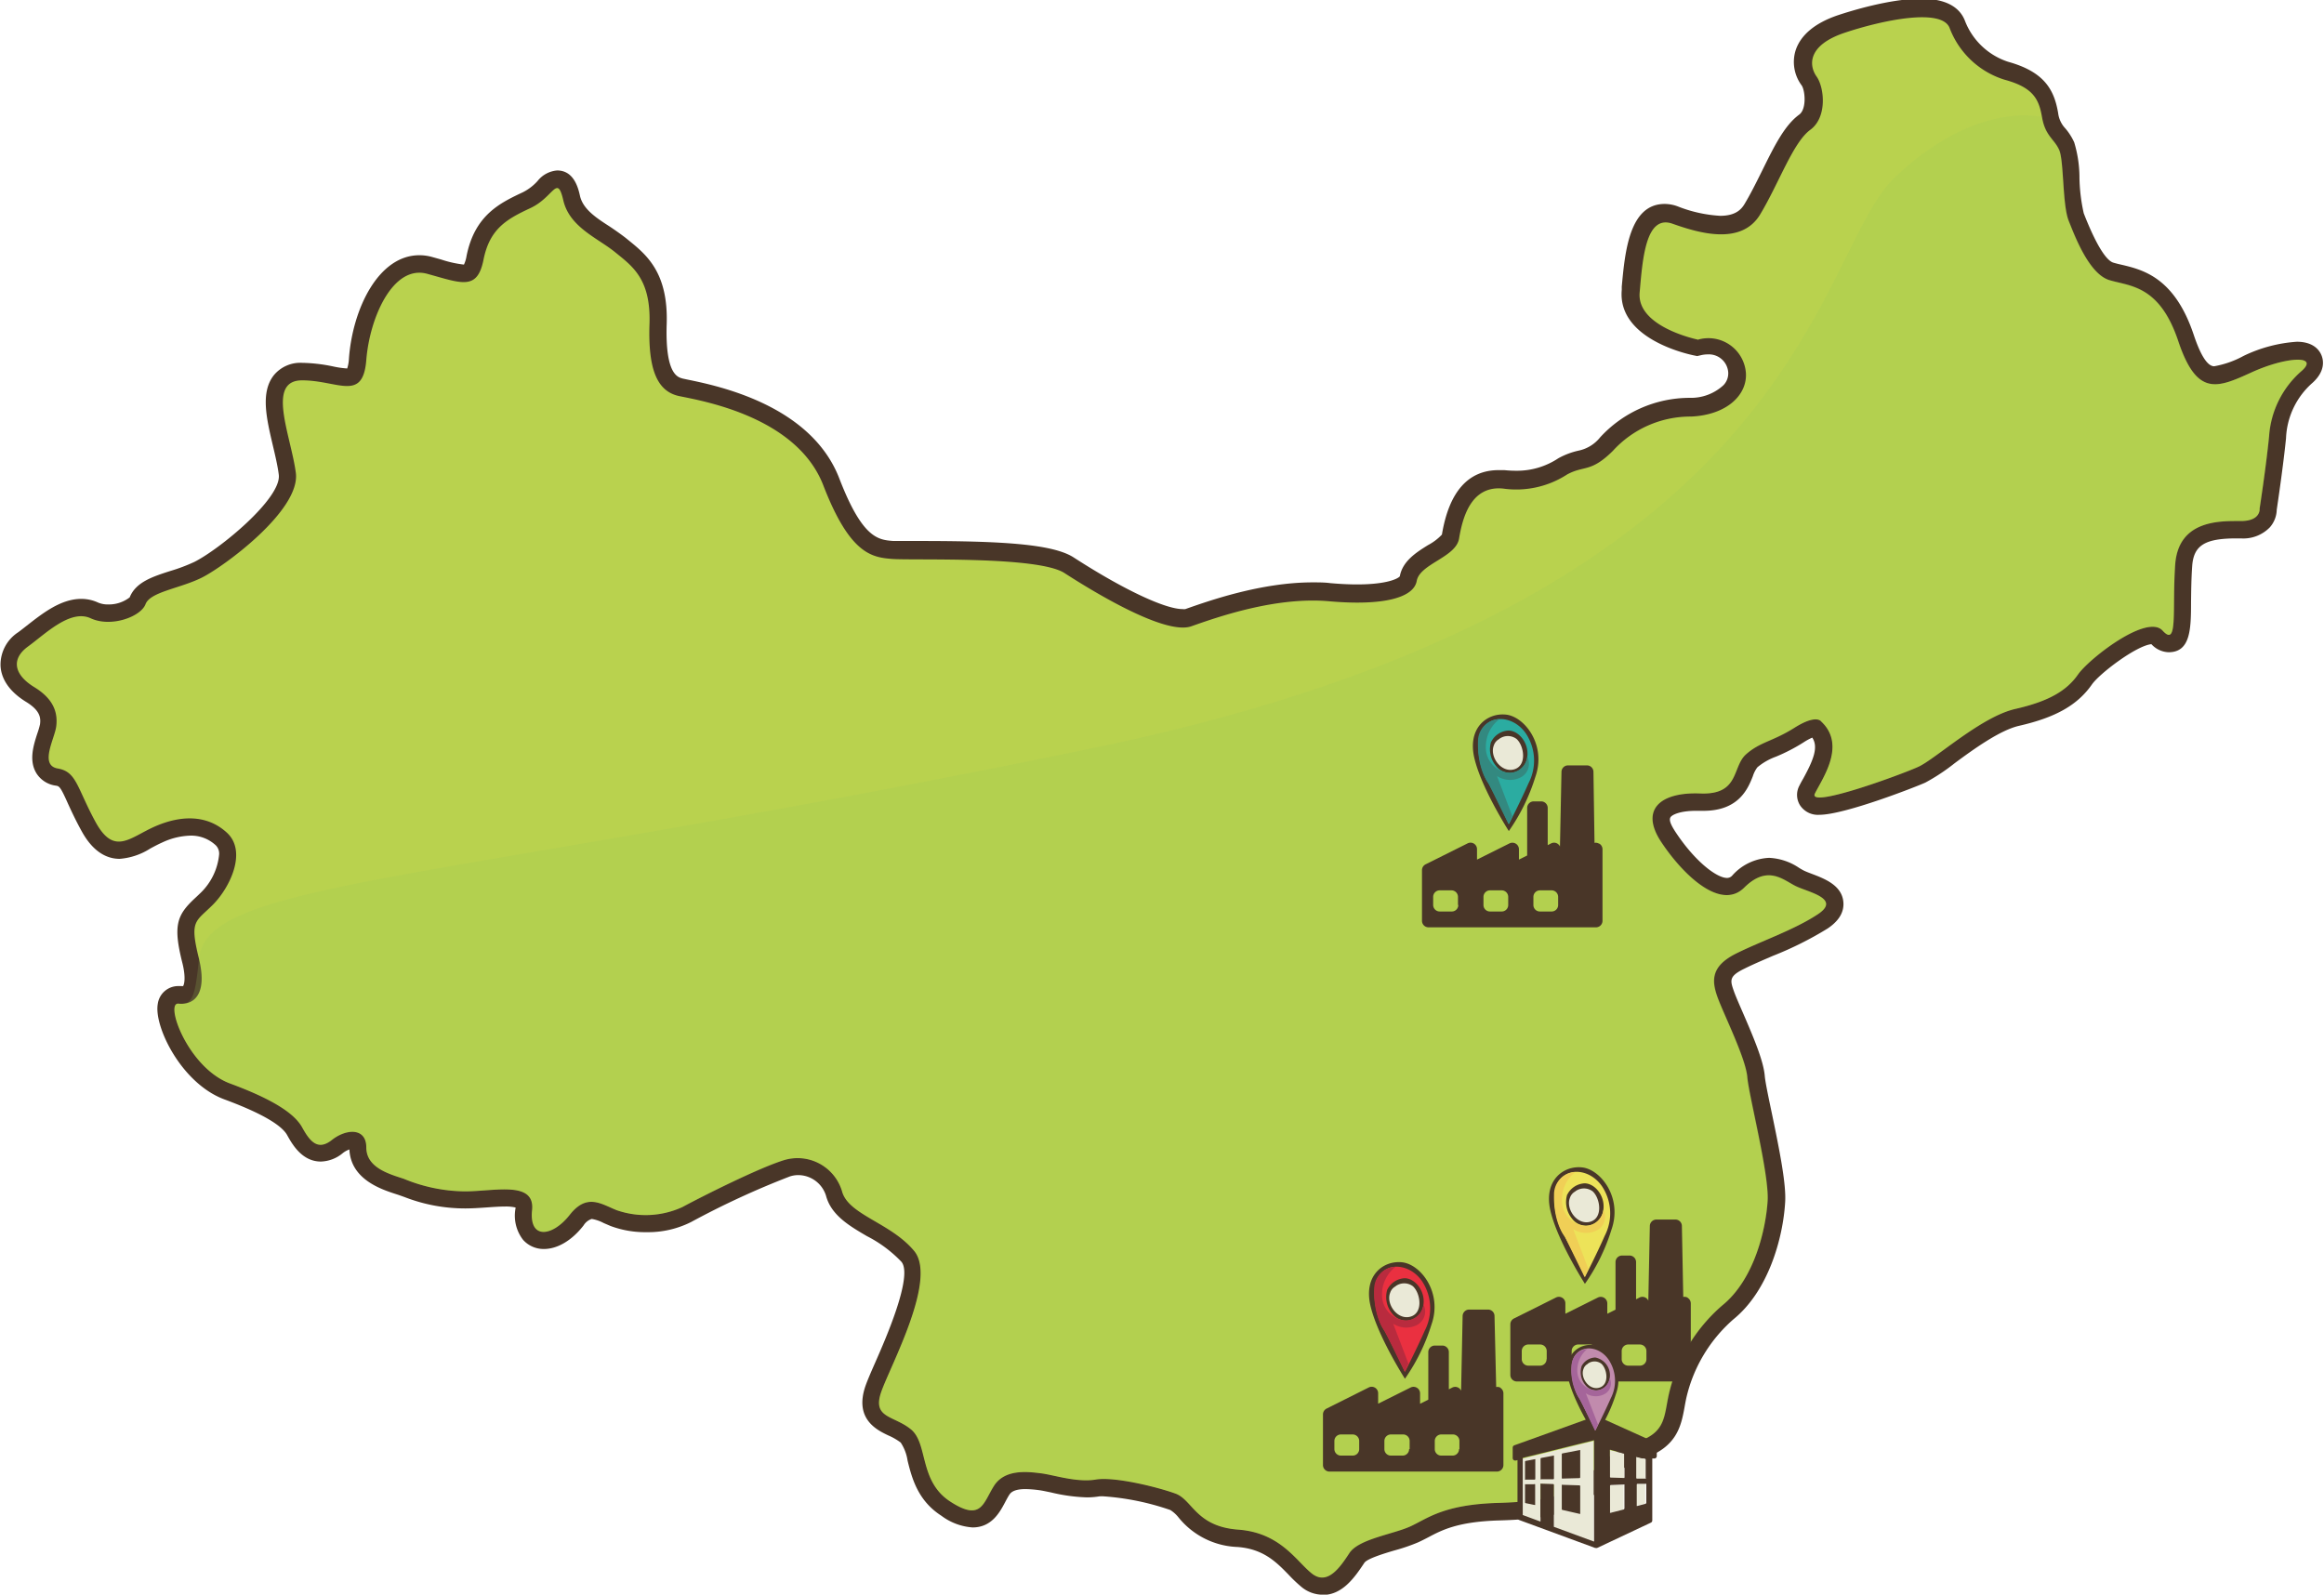 <svg xmlns="http://www.w3.org/2000/svg" xmlns:xlink="http://www.w3.org/1999/xlink" viewBox="0 0 305.36 209.55"><defs><style>.cls-1{fill:none;}.cls-2{isolation:isolate;}.cls-3{fill:#493628;}.cls-4{fill:#b9d24e;}.cls-5{opacity:0.2;mix-blend-mode:multiply;}.cls-6{clip-path:url(#clip-path);}.cls-7{fill:#9bc657;}.cls-8{fill:#ede359;}.cls-9{fill:#eae9d7;}.cls-10{fill:#f0cf56;}.cls-11{fill:#2baca1;}.cls-12{fill:#338980;}.cls-13{fill:#ea3040;}.cls-14{fill:#b92b3e;}.cls-15{fill:#c18bad;}.cls-16{fill:#a5659a;}</style><clipPath id="clip-path" transform="translate(-52.63 -516.9)"><rect class="cls-1" x="75.58" y="532.08" width="280.14" height="192.11"/></clipPath></defs><title>home-facilities</title><g class="cls-2"><g id="Layer_1" data-name="Layer 1"><path class="cls-3" d="M226.43,726.46a4.37,4.37,0,0,1-2.77-1,18.29,18.29,0,0,1-1.67-1.58c-1.64-1.69-3.33-3.43-6.75-3.69a10.44,10.44,0,0,1-7.74-3.86,4.34,4.34,0,0,0-1.1-1,34,34,0,0,0-8.68-1.79,4.26,4.26,0,0,0-.66,0,10,10,0,0,1-1.62.13,22.91,22.91,0,0,1-4.72-.65c-0.59-.12-1.14-0.24-1.51-0.29a15.33,15.33,0,0,0-1.83-.15c-1.66,0-2,.55-2.14.76s-0.39.67-.56,1c-0.7,1.31-1.76,3.28-4.26,3.28a7.69,7.69,0,0,1-4.09-1.53c-3.13-2-3.89-5-4.45-7.25a5.84,5.84,0,0,0-.9-2.37,7.79,7.79,0,0,0-1.63-.94c-1.47-.7-4.51-2.14-3-6.51,0.28-.79.73-1.82,1.3-3.12,1.23-2.8,5-11.32,3.42-13.19a16.8,16.8,0,0,0-4.53-3.37c-2.31-1.35-4.7-2.75-5.38-5.32a3.84,3.84,0,0,0-3.66-2.7,3.6,3.6,0,0,0-1.07.17,110.8,110.8,0,0,0-13,6,12.58,12.58,0,0,1-5.85,1.33,13,13,0,0,1-4.72-.81l-0.91-.39a5.21,5.21,0,0,0-1.57-.54,2,2,0,0,0-1.07.85c-1.55,2-3.45,3.1-5.21,3.1a3.62,3.62,0,0,1-2.73-1.19,5.19,5.19,0,0,1-1-4.17s0-.06,0-0.09a5.48,5.48,0,0,0-1.4-.13c-0.73,0-1.55.06-2.41,0.12s-1.87.13-2.79,0.13a21.93,21.93,0,0,1-8-1.5l-0.76-.27-0.34-.11c-1.95-.63-5.95-1.94-6.13-5.87a3,3,0,0,0-.87.48,4.7,4.7,0,0,1-2.88,1.11c-2.5,0-3.79-2.33-4.41-3.44-0.53-1-2.4-2.56-8.27-4.73-5.64-2.09-9.28-9.59-8.75-12.54a2.71,2.71,0,0,1,2.68-2.35h0.12l0.32,0a0.46,0.46,0,0,0,.2,0c0.11-.1.44-1-0.11-3.13-1.21-4.83-.7-6.2,1.66-8.4,0.24-.22.5-0.47,0.79-0.75a8.09,8.09,0,0,0,2.4-5A1.54,1.54,0,0,0,81,628a4.73,4.73,0,0,0-3.35-1.29,9.26,9.26,0,0,0-3.66.88c-0.54.24-1.07,0.52-1.59,0.8a8.74,8.74,0,0,1-4.05,1.37c-3,0-4.56-2.85-5.07-3.78-0.76-1.39-1.3-2.56-1.73-3.5-1-2.25-1.14-2.27-1.59-2.34a3.55,3.55,0,0,1-2.56-1.65c-1-1.67-.37-3.65.15-5.25a10.2,10.2,0,0,0,.34-1.17c0.1-.82.05-1.78-1.82-2.93-2.7-1.66-3.32-3.52-3.37-4.78A5.08,5.08,0,0,1,55,600c0.36-.26.76-0.58,1.17-0.9,2-1.56,4.43-3.5,7.13-3.5a5.23,5.23,0,0,1,2.21.48,3.22,3.22,0,0,0,1.33.25,4.47,4.47,0,0,0,2.83-.93c0.8-2,3-2.72,5.38-3.48a23,23,0,0,0,3.1-1.17c3.33-1.66,11.5-8.37,11.11-11.47-0.14-1.13-.46-2.49-0.77-3.8-0.85-3.62-1.65-7,.11-9.26a4.51,4.51,0,0,1,3.73-1.64,21.34,21.34,0,0,1,4.1.48,12,12,0,0,0,1.82.26h0a4.92,4.92,0,0,0,.23-1.32c0.49-6.57,3.89-13.56,9.25-13.56a6.2,6.2,0,0,1,1.64.22l1.22,0.34a14.72,14.72,0,0,0,3,.67h0a4.13,4.13,0,0,0,.34-1.12c1.08-5.43,4.46-7,7.43-8.4a6.59,6.59,0,0,0,1.9-1.46,3.64,3.64,0,0,1,2.58-1.39c2.22,0,2.78,2.35,3,3.36,0.41,1.73,2.1,2.85,3.89,4,0.72,0.48,1.46,1,2.13,1.52l0.37,0.3c2.33,1.89,5.22,4.23,5,11s1.54,7,2.12,7.17l0.56,0.12c4,0.82,16.26,3.32,20,13,3.05,7.91,5.12,8.07,7.11,8.22,0.53,0,1.91,0,3.51,0,10.71,0,17.45.4,20.17,2.16,6.48,4.19,12,6.79,14.32,6.79a1.19,1.19,0,0,0,.36,0c3.23-1.14,10-3.51,16.72-3.51,0.8,0,1.58,0,2.33.1,1.26,0.11,2.44.17,3.51,0.17,4,0,5.42-.79,5.62-1.07,0.35-2,2.2-3.16,3.69-4.09a7.07,7.07,0,0,0,1.84-1.39c0.93-5.61,3.44-8.47,7.45-8.47,0.24,0,.49,0,0.76,0,0.57,0.06,1.1.08,1.6,0.08a9.8,9.8,0,0,0,5.49-1.64,9.86,9.86,0,0,1,2.64-1,4.9,4.9,0,0,0,2.85-1.75,16,16,0,0,1,11.79-5.19,6.29,6.29,0,0,0,4.41-1.66,2.23,2.23,0,0,0,.63-1.67,2.55,2.55,0,0,0-2.69-2.38,3.94,3.94,0,0,0-.91.11l-0.48.11-0.49-.1c-1-.21-10-2.24-9.42-8.6l0-.42c0.42-4.59,1-10.87,5.64-10.87a5,5,0,0,1,1.66.3,18,18,0,0,0,5.63,1.26c2,0,2.76-.82,3.19-1.53,0.83-1.38,1.6-2.94,2.35-4.45,1.57-3.18,2.93-5.93,4.85-7.32,1-.75.77-3.2,0.31-3.85a5.14,5.14,0,0,1-.78-4.61c0.66-2,2.55-3.6,5.61-4.62,1.51-.5,6.76-2.15,10.88-2.15,3.08,0,5,1,5.74,2.87a9.1,9.1,0,0,0,5.69,5.42c4.74,1.32,6.05,3.65,6.57,6.75a3.55,3.55,0,0,0,.94,2,7.72,7.72,0,0,1,1.17,1.84,16.15,16.15,0,0,1,.69,4.74,23.16,23.16,0,0,0,.56,4.57l0.12,0.31c1.88,4.73,3.1,6,3.79,6.19,0.34,0.1.7,0.19,1.07,0.27,2.77,0.66,6.95,1.65,9.47,9.2,0.92,2.75,1.82,4.14,2.69,4.14a12.52,12.52,0,0,0,3.86-1.36,19,19,0,0,1,7-1.86c2.22,0,3,1.15,3.26,1.83s0.46,2.05-1.18,3.55A10.21,10.21,0,0,0,353,574.5c-0.38,3.73-1.07,8.37-1.22,9.39a3.63,3.63,0,0,1-.9,2.3,4.86,4.86,0,0,1-3.83,1.46h-0.55c-4.17,0-5.64.92-5.83,3.65-0.12,1.69-.13,3.3-0.15,4.71,0,3.54-.06,6.6-2.95,6.6h0a3.2,3.2,0,0,1-2.26-1.06c-2,.2-6.82,3.87-7.81,5.29-1.9,2.72-4.77,4.34-9.58,5.44-2.51.57-6,3.09-8.48,4.93a26.11,26.11,0,0,1-3.83,2.53c-1.33.6-10.64,4.23-13.9,4.23a2.8,2.8,0,0,1-2.58-1.27,2.57,2.57,0,0,1-.08-2.54c0.14-.28.31-0.6,0.51-0.94,1.4-2.55,2-4.17,1.19-5.39a7.48,7.48,0,0,0-1.12.61,23.52,23.52,0,0,1-3.64,1.89,8.16,8.16,0,0,0-2.45,1.4,3.92,3.92,0,0,0-.6,1.18c-0.63,1.59-1.81,4.54-6.48,4.54h-1c-2.1,0-3.17.53-3.35,0.87s0,0.9.73,2c2.57,3.86,5.38,5.95,6.71,5.95a0.91,0.91,0,0,0,.7-0.33,6.86,6.86,0,0,1,4.84-2.31,7.64,7.64,0,0,1,3.95,1.33c0.22,0.13.42,0.25,0.62,0.35s0.63,0.27,1,.41c1.66,0.63,3.93,1.48,4.17,3.64,0.15,1.34-.54,2.54-2.07,3.56a45.38,45.38,0,0,1-7.21,3.6c-1.34.58-2.61,1.12-3.73,1.68-2.06,1-1.86,1.55-1.35,3,0.22,0.62.66,1.62,1.12,2.68,1.55,3.57,2.75,6.46,2.92,8.4,0.06,0.76.47,2.73,0.91,4.82,1.09,5.23,1.91,9.42,1.77,11.76-0.28,4.79-2.23,11.71-6.8,15.41a19.51,19.51,0,0,0-6.21,10.44c-0.08.39-.15,0.76-0.21,1.11-0.45,2.46-1,5.26-5.4,6.74a12.55,12.55,0,0,0-5.16,3.5c-0.42.42-.83,0.82-1.25,1.19-2.39,2.12-5,3.24-12.55,3.45-5.41.16-7.49,1.25-9.32,2.22-0.46.24-.89,0.46-1.33,0.66a24.29,24.29,0,0,1-3.06,1.05c-1.26.37-3.61,1.07-4,1.64-1.19,1.78-2.81,4.22-5.46,4.22" transform="translate(-52.63 -516.9)"/><path class="cls-4" d="M275.68,561.52s-8-1.64-7.61-6.17,0.82-10.29,4.32-9.05,9.05,2.88,11.52-1.23,4.32-9.46,6.58-11.11,1.85-5.56.83-7-1.24-4.11,3.7-5.76,12.75-3.29,13.78-.62a11.3,11.3,0,0,0,7.2,6.79c3.7,1,4.53,2.47,4.94,4.94s1.64,2.88,2.26,4.32,0.41,7.2,1.23,9.26,2.68,7,5.35,7.82,6.58,0.62,9.05,8,5.15,6.17,9.67,4.11,8.85-2.26,6.59-.21a12.47,12.47,0,0,0-4.32,8.64c-0.41,4.12-1.24,9.47-1.24,9.47s0.21,1.65-2.46,1.65-8.23-.21-8.64,5.76,0.41,10.9-1.65,8.64-9.67,3.7-11.11,5.76-3.7,3.5-8.23,4.53-10.5,6.58-12.76,7.61-14.61,5.56-13.58,3.5,4.12-6.37.82-9.46c0,0-.61-1-3.5.82s-4.53,1.85-6.38,3.5-0.82,5.35-6,5.14-8,2.06-5.14,6.38,7.81,9.06,10.9,6,5.14-1,6.79-.2,6,1.64,2.88,3.7-7.4,3.5-10.7,5.14-3.29,3.5-2.47,5.76,3.7,8,3.91,10.49,2.88,12.76,2.67,16.26-1.64,10.28-6,13.78a21.87,21.87,0,0,0-7,11.73c-0.62,2.88-.41,4.94-4.12,6.17s-5.35,3.5-7.2,5.14-3.91,2.67-11.11,2.88-9.26,2.06-11.52,3.09-6.79,1.65-8,3.5-2.88,4.32-4.94,2.68-4.12-5.35-9.67-5.76-6-3.91-8.23-4.73-8-2.27-10.49-1.85-5.55-.62-7.2-0.82-4.73-.62-6.17,1.65-1.65,4.73-5.76,2.05-2.88-7.61-5.14-9.47-5.14-1.44-3.91-4.94,7.4-14.81,4.32-18.52-8.64-4.73-9.47-7.82a6.1,6.1,0,0,0-7.61-4.11c-3.29,1-10.7,4.73-13.37,6.17a11.57,11.57,0,0,1-8.64.41c-2.06-.82-3.91-2.26-6.17.62s-5.35,3.29-4.94-.62-4.94-2.47-8.85-2.47a21.45,21.45,0,0,1-8-1.65c-1.85-.61-4.93-1.44-4.93-4.11s-2.67-2.47-4.52-1-2.89.2-3.91-1.65-3.91-3.71-9.46-5.76-8.64-10.7-6.79-10.5,3.91-1,2.67-6-0.41-4.73,1.85-7,4.52-7,1.85-9.46-6.17-2.27-9.47-.82-5.35,3.91-7.81-.62-2.47-6.58-4.94-7-0.41-3.91-.21-5.55-0.2-3.5-2.88-5.14-3.09-3.7-.82-5.35,5.55-4.94,8.23-3.7,6.58-.21,7.2-1.85,4.53-2.06,7.41-3.5,13-8.85,12.34-13.78-3.91-12.14.82-12.14,8,2.88,8.44-2.68,3.5-12.55,8-11.32,6.58,2.26,7.4-1.85,3.09-5.35,6.17-6.79,3.5-4.52,4.32-1,4.52,4.94,6.79,6.79,4.73,3.5,4.53,9.46,1,8.85,3.91,9.46,15.43,2.67,18.93,11.73,6.38,9.46,9.05,9.67,19.13-.41,22.63,1.85,13.17,8.23,16.67,7,11.11-3.91,18.1-3.29,11.11-.41,11.52-2.67,5.14-3.09,5.56-5.56,1.44-7,5.76-6.58a12.29,12.29,0,0,0,8.44-1.85c2.26-1.23,3.08-.21,6-3.09a13.78,13.78,0,0,1,10.29-4.52c4.73-.21,7.41-2.88,7.2-5.76a4.94,4.94,0,0,0-6.38-4.32" transform="translate(-52.63 -516.9)"/><g class="cls-5"><g class="cls-6"><path class="cls-7" d="M78.79,642.79c-0.52,5.06-.82,6.17-2.67,6s1.23,8.44,6.79,10.49,8.43,3.91,9.46,5.76,2.06,3.08,3.91,1.65,4.53-1.65,4.53,1,3.08,3.5,4.93,4.11a21.47,21.47,0,0,0,8,1.65c3.91,0,9.26-1.44,8.85,2.47s2.67,3.5,4.94.62,4.12-1.44,6.17-.62a11.57,11.57,0,0,0,8.64-.41c2.67-1.44,10.08-5.14,13.37-6.17a6.1,6.1,0,0,1,7.61,4.11c0.82,3.09,6.38,4.12,9.46,7.82s-3.09,15-4.32,18.52,1.65,3.08,3.91,4.94,1,6.79,5.14,9.47,4.32,0.21,5.76-2.06,4.52-1.85,6.17-1.65,4.73,1.23,7.2.82,8.23,1,10.49,1.85,2.68,4.32,8.23,4.73,7.62,4.12,9.67,5.76,3.7-.82,4.94-2.67,5.76-2.47,8-3.5,4.32-2.88,11.52-3.09,9.26-1.23,11.11-2.88,3.5-3.91,7.2-5.14,3.5-3.29,4.12-6.17a21.87,21.87,0,0,1,7-11.73c4.32-3.5,5.76-10.28,6-13.78s-2.46-13.79-2.67-16.26-3.09-8.23-3.91-10.49-0.82-4.11,2.47-5.76,7.61-3.09,10.7-5.14-1.24-2.88-2.88-3.7-3.71-2.88-6.79.2-8-1.64-10.9-6,0-6.58,5.14-6.38,4.12-3.5,6-5.14,3.5-1.65,6.38-3.5,3.5-.82,3.5-0.82c3.29,3.09.21,7.4-.83,9.46s11.32-2.47,13.58-3.5,8.23-6.58,12.76-7.61,6.79-2.47,8.23-4.53,9.06-8,11.11-5.76,1.23-2.67,1.65-8.64,6-5.76,8.64-5.76,2.46-1.65,2.46-1.65,0.82-5.35,1.24-9.46a12.47,12.47,0,0,1,4.32-8.64c2.26-2.06-2.06-1.85-6.59.2s-7.2,3.29-9.67-4.11-6.38-7.2-9.05-8-4.52-5.76-5.35-7.82-0.62-7.82-1.23-9.26-1.85-1.85-2.27-4.32c0,0-8.53-2.35-19.35,7.91s-11.58,55.63-105.38,75c-86.46,17.85-116.36,17.36-117.42,27.57" transform="translate(-52.63 -516.9)"/></g></g><path class="cls-3" d="M262.74,627.77a0.85,0.85,0,0,0-.6-0.11L262,618.32a0.85,0.85,0,0,0-.86-0.84h-2.49a0.86,0.86,0,0,0-.85.84l-0.2,9.82a0.85,0.85,0,0,0-1.16-.41l-0.45.23v-4.89a0.86,0.86,0,0,0-.85-0.86h-1a0.86,0.86,0,0,0-.85.86v6.25l-1.08.54V628.5a0.86,0.86,0,0,0-1.24-.77l-4.27,2.13V628.5a0.85,0.85,0,0,0-1.24-.77l-5.51,2.75a0.86,0.86,0,0,0-.48.77v6.65a0.86,0.86,0,0,0,.86.86h22a0.86,0.86,0,0,0,.86-0.86v-9.4a0.86,0.86,0,0,0-.41-0.73m-18.54,8.05a0.85,0.85,0,0,1-.86.86H241.8a0.86,0.86,0,0,1-.86-0.86v-1.06a0.86,0.86,0,0,1,.86-0.86h1.54a0.86,0.86,0,0,1,.86.86v1.06Zm6.56,0a0.85,0.85,0,0,1-.85.86h-1.54a0.85,0.85,0,0,1-.86-0.86v-1.06a0.86,0.86,0,0,1,.86-0.86h1.54a0.86,0.86,0,0,1,.85.86v1.06Zm6.56,0a0.85,0.85,0,0,1-.85.86h-1.54a0.85,0.85,0,0,1-.86-0.86v-1.06a0.86,0.86,0,0,1,.86-0.86h1.54a0.86,0.86,0,0,1,.85.86v1.06Z" transform="translate(-52.63 -516.9)"/><path class="cls-3" d="M274.4,687.44a0.84,0.84,0,0,0-.6-0.11L273.62,678a0.85,0.85,0,0,0-.86-0.84h-2.49a0.86,0.86,0,0,0-.86.84l-0.2,9.82a0.85,0.85,0,0,0-1.16-.41l-0.45.23v-4.89a0.86,0.86,0,0,0-.85-0.86h-1a0.86,0.86,0,0,0-.85.86V689l-1.08.54v-1.36a0.86,0.86,0,0,0-1.24-.77l-4.27,2.13v-1.36a0.85,0.85,0,0,0-1.24-.77l-5.51,2.75a0.86,0.86,0,0,0-.48.77v6.65a0.86,0.86,0,0,0,.86.86h22a0.86,0.86,0,0,0,.85-0.86v-9.4a0.86,0.86,0,0,0-.41-0.73m-18.54,8.05a0.85,0.85,0,0,1-.86.86h-1.54a0.86,0.86,0,0,1-.86-0.86v-1.06a0.86,0.86,0,0,1,.86-0.86H255a0.86,0.86,0,0,1,.86.86v1.06Zm6.56,0a0.85,0.85,0,0,1-.86.86H260a0.85,0.85,0,0,1-.86-0.86v-1.06a0.86,0.86,0,0,1,.86-0.86h1.54a0.86,0.86,0,0,1,.86.86v1.06Zm6.56,0a0.85,0.85,0,0,1-.85.86h-1.54a0.85,0.85,0,0,1-.86-0.86v-1.06a0.86,0.86,0,0,1,.86-0.86h1.54a0.86,0.86,0,0,1,.85.86v1.06Z" transform="translate(-52.63 -516.9)"/><path class="cls-3" d="M249.82,699.28a0.84,0.84,0,0,0-.6-0.11L249,689.83a0.85,0.85,0,0,0-.85-0.84h-2.49a0.86,0.86,0,0,0-.85.84l-0.2,9.82a0.85,0.85,0,0,0-1.16-.41l-0.45.23v-4.89a0.86,0.86,0,0,0-.85-0.86h-1a0.86,0.86,0,0,0-.85.86v6.25l-1.08.54V700a0.86,0.86,0,0,0-1.24-.77l-4.27,2.13V700a0.85,0.85,0,0,0-1.24-.77L226.94,702a0.86,0.86,0,0,0-.48.77v6.65a0.86,0.86,0,0,0,.86.86h22a0.86,0.86,0,0,0,.85-0.86V700a0.86,0.86,0,0,0-.41-0.73m-18.54,8.05a0.85,0.85,0,0,1-.86.86h-1.54a0.86,0.86,0,0,1-.86-0.86v-1.06a0.86,0.86,0,0,1,.86-0.86h1.54a0.86,0.86,0,0,1,.86.86v1.06Zm6.56,0a0.85,0.85,0,0,1-.85.86h-1.54a0.85,0.85,0,0,1-.86-0.86v-1.06a0.86,0.86,0,0,1,.86-0.86H237a0.86,0.86,0,0,1,.85.86v1.06Zm6.56,0a0.85,0.85,0,0,1-.85.86H242a0.85,0.85,0,0,1-.85-0.86v-1.06a0.86,0.86,0,0,1,.85-0.86h1.54a0.86,0.86,0,0,1,.85.86v1.06Z" transform="translate(-52.63 -516.9)"/><path class="cls-3" d="M260.88,685.61s-3.63-5.66-4.54-9.64,1.75-5.94,4.19-5.66,5.31,4,3.84,8.17a25.54,25.54,0,0,1-3.49,7.13" transform="translate(-52.63 -516.9)"/><path class="cls-8" d="M260.88,684.7s-2.1-4.47-2.86-5.66-1.89-5.24-.49-7.06,4.26-1.26,5.66.91a6.43,6.43,0,0,1,.28,6.43c-0.91,2.1-2.58,5.38-2.58,5.38" transform="translate(-52.63 -516.9)"/><path class="cls-3" d="M258.57,673.87a2.69,2.69,0,0,1,2.31-1.47c1.54,0.07,2.93,2.1,2.3,4a2.28,2.28,0,0,1-4,.63,3.41,3.41,0,0,1-.63-3.15" transform="translate(-52.63 -516.9)"/><path class="cls-9" d="M259.62,673.45a1.9,1.9,0,0,1,2.27,0c1,0.89,1.41,3.51-.31,4s-3.25-1.68-2.67-3.14a1.46,1.46,0,0,1,.72-0.85" transform="translate(-52.63 -516.9)"/><path class="cls-10" d="M259.64,670.9a4.59,4.59,0,0,0-1.78,3.72A3.34,3.34,0,0,0,261,678a2.44,2.44,0,0,0,2.31-2.1,2,2,0,0,1-.84,2.67,3.12,3.12,0,0,1-3.14-.16l2,5.24-0.49,1.07-2.6-5.31s-1.52-1.78-1.42-5.55a2.91,2.91,0,0,1,2.78-2.93" transform="translate(-52.63 -516.9)"/><path class="cls-3" d="M250.88,626.11s-3.63-5.66-4.54-9.64,1.75-5.94,4.19-5.66,5.31,4,3.84,8.17a25.54,25.54,0,0,1-3.49,7.13" transform="translate(-52.63 -516.9)"/><path class="cls-11" d="M250.88,625.2s-2.1-4.47-2.86-5.66-1.89-5.24-.49-7.06,4.26-1.26,5.66.91a6.43,6.43,0,0,1,.28,6.43c-0.91,2.1-2.58,5.38-2.58,5.38" transform="translate(-52.63 -516.9)"/><path class="cls-3" d="M248.57,614.37a2.69,2.69,0,0,1,2.31-1.47c1.54,0.07,2.93,2.1,2.3,4a2.28,2.28,0,0,1-4,.63,3.41,3.41,0,0,1-.63-3.15" transform="translate(-52.63 -516.9)"/><path class="cls-9" d="M249.62,614a1.9,1.9,0,0,1,2.27,0c1,0.89,1.41,3.51-.31,4s-3.25-1.68-2.67-3.14a1.46,1.46,0,0,1,.72-0.85" transform="translate(-52.63 -516.9)"/><path class="cls-12" d="M249.64,611.4a4.59,4.59,0,0,0-1.78,3.72,3.34,3.34,0,0,0,3.14,3.35,2.44,2.44,0,0,0,2.31-2.1,2,2,0,0,1-.84,2.67,3.12,3.12,0,0,1-3.14-.16l2,5.24-0.49,1.07-2.6-5.31s-1.52-1.78-1.41-5.55a2.91,2.91,0,0,1,2.78-2.93" transform="translate(-52.63 -516.9)"/><path class="cls-3" d="M237.23,698.08s-3.63-5.66-4.54-9.64,1.75-5.94,4.19-5.66,5.31,4,3.84,8.17a25.54,25.54,0,0,1-3.49,7.13" transform="translate(-52.63 -516.9)"/><path class="cls-13" d="M237.23,697.17s-2.1-4.47-2.86-5.66-1.89-5.24-.49-7.06,4.26-1.26,5.66.91a6.43,6.43,0,0,1,.28,6.43c-0.91,2.1-2.58,5.38-2.58,5.38" transform="translate(-52.63 -516.9)"/><path class="cls-3" d="M234.93,686.34a2.69,2.69,0,0,1,2.31-1.47c1.54,0.07,2.93,2.1,2.3,4a2.28,2.28,0,0,1-4,.63,3.41,3.41,0,0,1-.63-3.14" transform="translate(-52.63 -516.9)"/><path class="cls-9" d="M236,685.92a1.9,1.9,0,0,1,2.27,0c1,0.89,1.41,3.51-.31,4s-3.25-1.68-2.67-3.14a1.46,1.46,0,0,1,.72-0.85" transform="translate(-52.63 -516.9)"/><path class="cls-14" d="M236,683.37a4.6,4.6,0,0,0-1.78,3.72,3.35,3.35,0,0,0,3.14,3.35,2.44,2.44,0,0,0,2.31-2.1,2,2,0,0,1-.84,2.67,3.12,3.12,0,0,1-3.14-.16l2,5.24-0.49,1.07-2.6-5.31s-1.52-1.78-1.41-5.55a2.91,2.91,0,0,1,2.78-2.93" transform="translate(-52.63 -516.9)"/><path class="cls-9" d="M252.7,708.57v7.51l2.33,0.86V712a0.1,0.1,0,0,1,0-.08,0.1,0.1,0,0,1,.08,0l1.58,0.05a0.1,0.1,0,0,1,.1.11v5.51l5.25,1.93V706.25Z" transform="translate(-52.63 -516.9)"/><path class="cls-9" d="M264.23,707.48a0.11,0.11,0,0,0-.09,0,0.1,0.1,0,0,0,0,.08V711a0.11,0.11,0,0,0,.11.11l1.71,0.05h0a0.11,0.11,0,0,0,.08,0,0.1,0.1,0,0,0,0-.08V708a0.11,0.11,0,0,0-.08-0.1Zm1.69,4.54-1.71.07a0.11,0.11,0,0,0-.11.11v3.46a0.11,0.11,0,0,0,0,.08l0.07,0h0l1.72-.44a0.11,0.11,0,0,0,.08-0.11v-3.09a0.11,0.11,0,0,0,0-.08,0.11,0.11,0,0,0-.08,0m2.86-.12-1.07,0a0.11,0.11,0,0,0-.1.11v2.7a0.1,0.1,0,0,0,0,.08,0.09,0.09,0,0,0,.06,0h0l1.08-.27a0.11,0.11,0,0,0,.08-0.1V712a0.12,0.12,0,0,0,0-.08,0.12,0.12,0,0,0-.08,0m0-3.29-1.07-.27a0.12,0.12,0,0,0-.09,0,0.11,0.11,0,0,0,0,.09v2.68a0.11,0.11,0,0,0,.1.11l1.08,0h0a0.12,0.12,0,0,0,.07,0,0.12,0.12,0,0,0,0-.08v-2.45a0.1,0.1,0,0,0-.08-0.1" transform="translate(-52.63 -516.9)"/><path class="cls-3" d="M257.91,711.2h0l2.24-.06a0.11,0.11,0,0,0,.11-0.11v-3.49a0.11,0.11,0,0,0,0-.08,0.11,0.11,0,0,0-.09,0l-2.24.43a0.11,0.11,0,0,0-.09.1v3.12a0.11,0.11,0,0,0,.11.11m-2.82.07h0l1.58,0a0.11,0.11,0,0,0,.1-0.11v-2.91a0.1,0.1,0,0,0,0-.08,0.11,0.11,0,0,0-.09,0l-1.58.3a0.11,0.11,0,0,0-.09.1v2.64a0.11,0.11,0,0,0,.11.11m-2.08,0h0l1.17,0a0.11,0.11,0,0,0,.11-0.11v-2.49a0.11,0.11,0,0,0,0-.08,0.11,0.11,0,0,0-.09,0l-1.17.22a0.11,0.11,0,0,0-.09.11v2.29a0.12,0.12,0,0,0,0,.08,0.11,0.11,0,0,0,.07,0m7.11,4.48h0l0.07,0a0.11,0.11,0,0,0,0-.08V712.2a0.11,0.11,0,0,0-.1-0.11l-2.24-.07a0.1,0.1,0,0,0-.08,0,0.11,0.11,0,0,0,0,.08v3.11a0.1,0.1,0,0,0,.09.11Zm-5.93-3.89-1.17,0a0.1,0.1,0,0,0-.08,0,0.11,0.11,0,0,0,0,.08v2.29a0.1,0.1,0,0,0,.09.11l1.17,0.24h0l0.07,0a0.11,0.11,0,0,0,0-.08V712a0.11,0.11,0,0,0-.1-0.11m15.92-5.42L262.48,703a0.31,0.31,0,0,0-.13,0l-0.11,0-10.64,3.83a0.32,0.32,0,0,0-.21.3v1.38a0.32,0.32,0,0,0,.12.25,0.33,0.33,0,0,0,.2.07h0.08l0.23-.06v7.57a0.32,0.32,0,0,0,.21.3l10,3.68,0.11,0a0.34,0.34,0,0,0,.14,0l7.07-3.33a0.32,0.32,0,0,0,.18-0.29v-8.14l0.14,0H270a0.31,0.31,0,0,0,.19-0.06,0.32,0.32,0,0,0,.13-0.26v-1.48a0.32,0.32,0,0,0-.19-0.29m-8.08,13-5.25-1.93v-5.51a0.1,0.1,0,0,0-.1-0.11l-1.58-.05a0.1,0.1,0,0,0-.08,0,0.1,0.1,0,0,0,0,.08v4.9l-2.33-.86v-7.51l9.37-2.32v13.28Zm4-4.32a0.11,0.11,0,0,1-.08.11l-1.72.44h0l-0.07,0a0.11,0.11,0,0,1,0-.08v-3.46a0.11,0.11,0,0,1,.1-0.11l1.71-.07a0.11,0.11,0,0,1,.08,0,0.11,0.11,0,0,1,0,.08v3.09Zm0-4.11a0.1,0.1,0,0,1,0,.08,0.11,0.11,0,0,1-.08,0h0l-1.71-.05a0.11,0.11,0,0,1-.1-0.11v-3.46a0.11,0.11,0,0,1,0-.08,0.11,0.11,0,0,1,.09,0L266,707.9a0.11,0.11,0,0,1,.08.1v3.09Zm2.86,3.38a0.11,0.11,0,0,1-.08.1l-1.08.28h0l-0.06,0a0.11,0.11,0,0,1,0-.08V712a0.11,0.11,0,0,1,.1-0.11l1.07,0a0.12,0.12,0,0,1,.08,0,0.11,0.11,0,0,1,0,.08v2.47Zm0-3.32a0.11,0.11,0,0,1-.11.11h0l-1.08,0a0.11,0.11,0,0,1-.1-0.11v-2.68a0.12,0.12,0,0,1,0-.09,0.12,0.12,0,0,1,.09,0l1.07,0.27a0.1,0.1,0,0,1,.08.1v2.45Z" transform="translate(-52.63 -516.9)"/><path class="cls-3" d="M262.24,705.59s-2.84-4.42-3.54-7.52,1.36-4.64,3.27-4.42,4.14,3.11,3,6.38a19.86,19.86,0,0,1-2.73,5.56" transform="translate(-52.63 -516.9)"/><path class="cls-15" d="M262.24,704.88s-1.64-3.49-2.23-4.42-1.47-4.09-.38-5.51,3.33-1,4.42.71a5,5,0,0,1,.22,5c-0.71,1.63-2,4.2-2,4.2" transform="translate(-52.63 -516.9)"/><path class="cls-3" d="M260.44,696.43a2.1,2.1,0,0,1,1.8-1.14,2.38,2.38,0,0,1,1.8,3.11,1.78,1.78,0,0,1-3.11.49,2.65,2.65,0,0,1-.49-2.45" transform="translate(-52.63 -516.9)"/><path class="cls-9" d="M261.26,696.1a1.48,1.48,0,0,1,1.77,0c0.78,0.69,1.1,2.74-.25,3.15s-2.54-1.31-2.09-2.45a1.14,1.14,0,0,1,.56-0.67" transform="translate(-52.63 -516.9)"/><path class="cls-16" d="M261.27,694.11a3.59,3.59,0,0,0-1.39,2.9,2.61,2.61,0,0,0,2.45,2.62,1.9,1.9,0,0,0,1.8-1.64,1.58,1.58,0,0,1-.65,2.09A2.44,2.44,0,0,1,261,700l1.6,4.09-0.38.83-2-4.14a6.65,6.65,0,0,1-1.1-4.33,2.27,2.27,0,0,1,2.17-2.29" transform="translate(-52.63 -516.9)"/></g></g></svg>